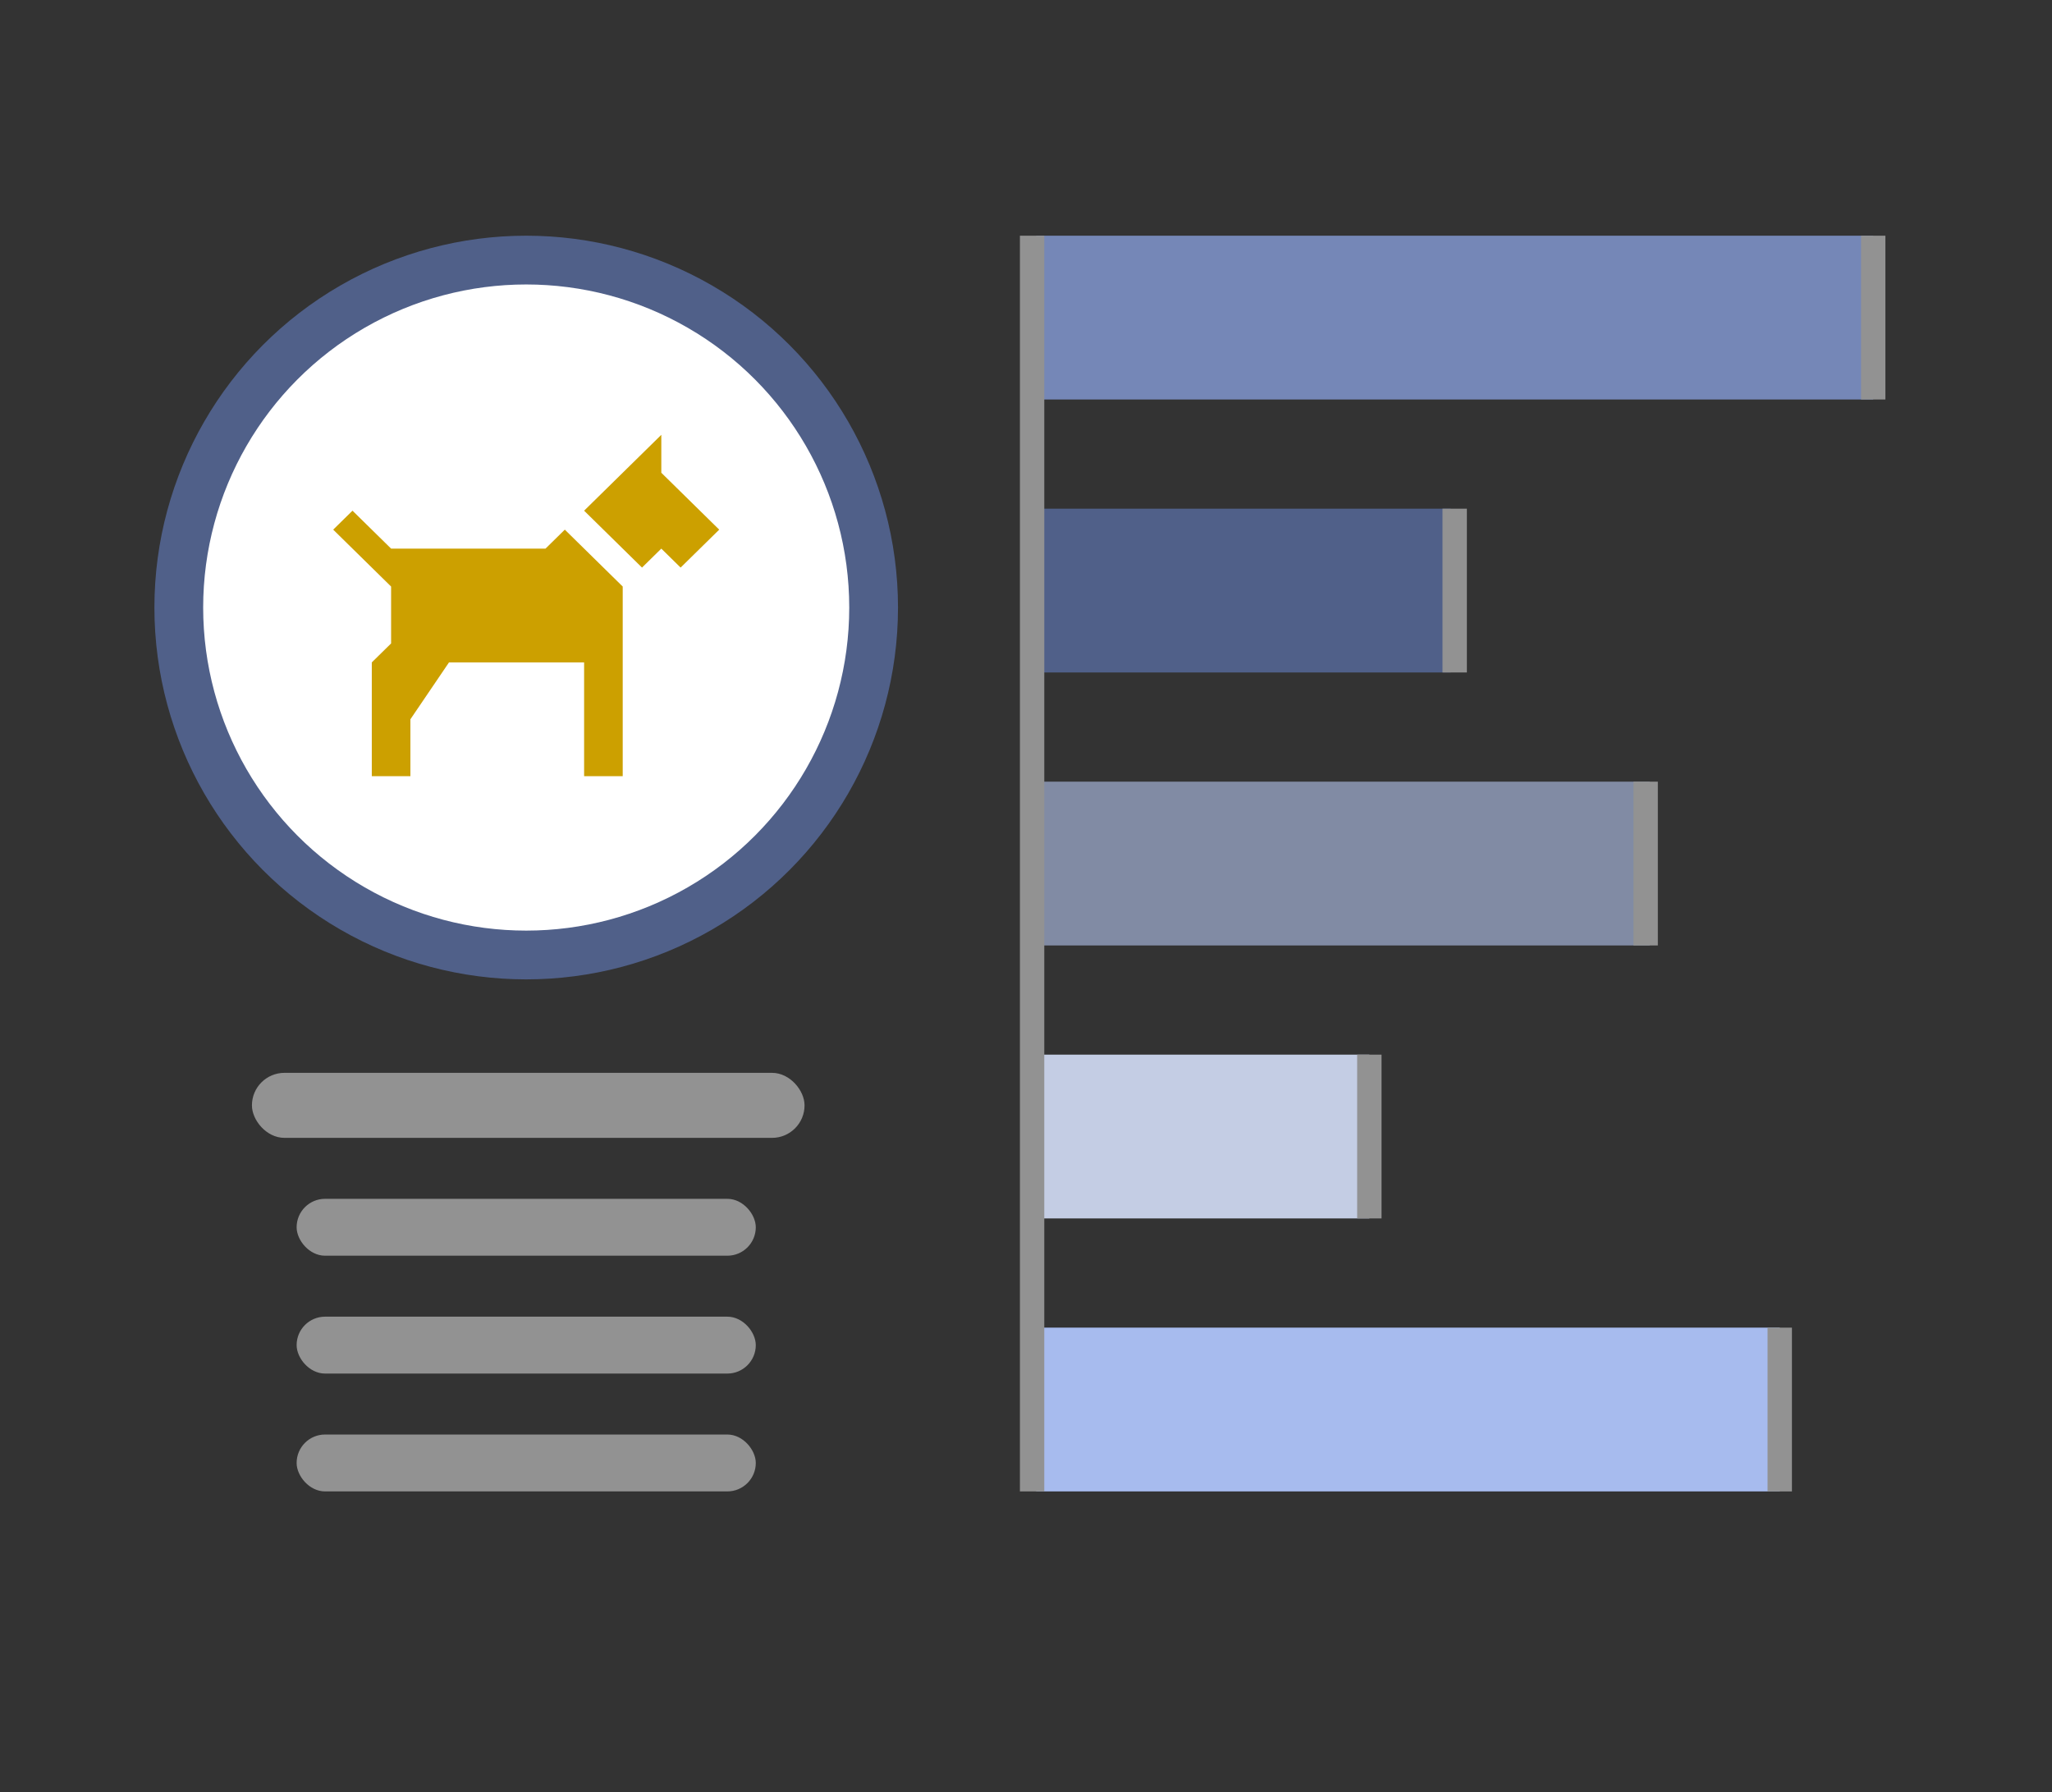 <svg id="eGVkwJpazCM1" xmlns="http://www.w3.org/2000/svg" xmlns:xlink="http://www.w3.org/1999/xlink" viewBox="0 0 505 441" shape-rendering="geometricPrecision" text-rendering="geometricPrecision">
<rect x="0" y="0" width="505" height="441" fill="#333333" stroke="none"/>
<style>
#eGVkwJpazCM4 {animation: eGVkwJpazCM4__sz 8000ms linear infinite normal forwards;}@keyframes eGVkwJpazCM4__sz { 0% {width: 206px;height: 40.304px;animation-timing-function: cubic-bezier(0.445,0.05,0.55,0.95)} 8% {width: 54px;height: 40.304px} 50% {width: 54px;height: 40.304px;animation-timing-function: cubic-bezier(0.445,0.05,0.55,0.95)} 57% {width: 206px;height: 40.304px} 100% {width: 206px;height: 40.304px}} #eGVkwJpazCM5_to {animation: eGVkwJpazCM5_to__to 8000ms linear infinite normal forwards}@keyframes eGVkwJpazCM5_to__to { 0% {transform: translate(461px,78.152px);animation-timing-function: cubic-bezier(0.445,0.05,0.55,0.95)} 8% {transform: translate(309px,78.152px)} 50% {transform: translate(309px,78.152px);animation-timing-function: cubic-bezier(0.445,0.05,0.55,0.95)} 57% {transform: translate(461px,78.152px)} 100% {transform: translate(461px,78.152px)}} #eGVkwJpazCM6 {animation: eGVkwJpazCM6__sz 8000ms linear infinite normal forwards}@keyframes eGVkwJpazCM6__sz { 0% {width: 183px;height: 40.304px;animation-timing-function: cubic-bezier(0.445,0.05,0.55,0.95)} 8% {width: 128px;height: 40.304px} 50% {width: 128px;height: 40.304px;animation-timing-function: cubic-bezier(0.445,0.05,0.55,0.95)} 57% {width: 183px;height: 40.304px} 100% {width: 183px;height: 40.304px}} #eGVkwJpazCM7_to {animation: eGVkwJpazCM7_to__to 8000ms linear infinite normal forwards}@keyframes eGVkwJpazCM7_to__to { 0% {transform: translate(438px,346.852px);animation-timing-function: cubic-bezier(0.445,0.05,0.55,0.95)} 8% {transform: translate(383px,346.852px)} 50% {transform: translate(383px,346.852px);animation-timing-function: cubic-bezier(0.445,0.05,0.55,0.95)} 57% {transform: translate(438px,346.852px)} 100% {transform: translate(438px,346.852px)}} #eGVkwJpazCM8 {animation: eGVkwJpazCM8__sz 8000ms linear infinite normal forwards}@keyframes eGVkwJpazCM8__sz { 0% {width: 152px;height: 40.304px;animation-timing-function: cubic-bezier(0.445,0.05,0.55,0.95)} 8% {width: 100px;height: 40.304px} 50% {width: 100px;height: 40.304px;animation-timing-function: cubic-bezier(0.445,0.05,0.55,0.95)} 57% {width: 152px;height: 40.304px} 100% {width: 152px;height: 40.304px}} #eGVkwJpazCM9_to {animation: eGVkwJpazCM9_to__to 8000ms linear infinite normal forwards}@keyframes eGVkwJpazCM9_to__to { 0% {transform: translate(405px,212.5px);animation-timing-function: cubic-bezier(0.445,0.05,0.55,0.95)} 8% {transform: translate(354px,212.5px)} 50% {transform: translate(354px,212.5px);animation-timing-function: cubic-bezier(0.445,0.05,0.55,0.95)} 57% {transform: translate(406px,212.5px)} 100% {transform: translate(406px,212.5px)}} #eGVkwJpazCM10 {animation: eGVkwJpazCM10__sz 8000ms linear infinite normal forwards}@keyframes eGVkwJpazCM10__sz { 0% {width: 102px;height: 40.304px;animation-timing-function: cubic-bezier(0.445,0.05,0.55,0.95)} 8% {width: 140px;height: 40.304px} 50% {width: 140px;height: 40.304px;animation-timing-function: cubic-bezier(0.445,0.05,0.55,0.95)} 57% {width: 102px;height: 40.304px} 100% {width: 102px;height: 40.304px}} #eGVkwJpazCM11_to {animation: eGVkwJpazCM11_to__to 8000ms linear infinite normal forwards}@keyframes eGVkwJpazCM11_to__to { 0% {transform: translate(358px,145.326px);animation-timing-function: cubic-bezier(0.445,0.05,0.55,0.95)} 8% {transform: translate(395px,145.326px)} 50% {transform: translate(395px,145.326px);animation-timing-function: cubic-bezier(0.445,0.05,0.55,0.95)} 57% {transform: translate(357px,145.326px)} 100% {transform: translate(357px,145.326px)}} #eGVkwJpazCM12 {animation: eGVkwJpazCM12__sz 8000ms linear infinite normal forwards}@keyframes eGVkwJpazCM12__sz { 0% {width: 82px;height: 40.304px;animation-timing-function: cubic-bezier(0.445,0.05,0.55,0.95)} 8% {width: 170px;height: 40.304px} 50% {width: 170px;height: 40.304px;animation-timing-function: cubic-bezier(0.445,0.05,0.55,0.95)} 57% {width: 82px;height: 40.304px} 100% {width: 82px;height: 40.304px}} #eGVkwJpazCM13_to {animation: eGVkwJpazCM13_to__to 8000ms linear infinite normal forwards}@keyframes eGVkwJpazCM13_to__to { 0% {transform: translate(337px,279.673px);animation-timing-function: cubic-bezier(0.445,0.05,0.55,0.95)} 8% {transform: translate(425px,279.672px)} 50% {transform: translate(425px,279.672px);animation-timing-function: cubic-bezier(0.445,0.05,0.55,0.95)} 57% {transform: translate(337px,279.672px)} 100% {transform: translate(337px,279.672px)}} #eGVkwJpazCM19_ts {animation: eGVkwJpazCM19_ts__ts 8000ms linear infinite normal forwards}@keyframes eGVkwJpazCM19_ts__ts { 0% {transform: translate(129.5px,149.5px) scale(1,1);animation-timing-function: cubic-bezier(0.445,0.05,0.55,0.95)} 3.625% {transform: translate(129.5px,149.5px) scale(0,1);animation-timing-function: cubic-bezier(0.445,0.05,0.55,0.95)} 7.25% {transform: translate(129.5px,149.5px) scale(1,1);animation-timing-function: cubic-bezier(0.435,0.054,0.727,0.499)} 50% {transform: translate(129.5px,149.5px) scale(1,1);animation-timing-function: cubic-bezier(0.445,0.05,0.55,0.95)} 53.25% {transform: translate(129.5px,149.5px) scale(0,1);animation-timing-function: cubic-bezier(0.445,0.05,0.55,0.95)} 57.5% {transform: translate(129.5px,149.5px) scale(1,1)} 100% {transform: translate(129.5px,149.5px) scale(1,1)}} #eGVkwJpazCM22_ts {animation: eGVkwJpazCM22_ts__ts 8000ms linear infinite normal forwards}@keyframes eGVkwJpazCM22_ts__ts { 0% {transform: translate(129.5px,149px) scale(1,1);animation-timing-function: cubic-bezier(0.445,0.05,0.55,0.95)} 3.625% {transform: translate(129.5px,149px) scale(0,1)} 53.25% {transform: translate(129.5px,149px) scale(0,1);animation-timing-function: cubic-bezier(0.445,0.05,0.55,0.95)} 57.5% {transform: translate(129.5px,149px) scale(1,1)} 100% {transform: translate(129.5px,149px) scale(1,1)}} #eGVkwJpazCM23_ts {animation: eGVkwJpazCM23_ts__ts 8000ms linear infinite normal forwards}@keyframes eGVkwJpazCM23_ts__ts { 0% {transform: translate(130px,149.649px) scale(0,1);animation-timing-function: cubic-bezier(0.445,0.05,0.55,0.95)} 3.625% {transform: translate(130px,149.649px) scale(0,1);animation-timing-function: cubic-bezier(0.445,0.05,0.55,0.95)} 7.5% {transform: translate(130px,149.649px) scale(1,1)} 50% {transform: translate(130px,149.649px) scale(1,1);animation-timing-function: cubic-bezier(0.445,0.05,0.55,0.95)} 53.25% {transform: translate(130px,149.649px) scale(0,1)} 100% {transform: translate(130px,149.649px) scale(0,1)}}
</style>
<g clip-path="url(#eGVkwJpazCM24)"><g><rect id="eGVkwJpazCM4" width="206" height="40.304" rx="0" ry="0" transform="translate(255 58)" fill="#7587b7"/><g id="eGVkwJpazCM5_to" transform="translate(461,78.152)"><path d="M461,58v40.304" transform="translate(-461,-78.152)" fill="none" stroke="#929292" stroke-width="6"/></g><rect id="eGVkwJpazCM6" width="183" height="40.304" rx="0" ry="0" transform="translate(255 326.695)" fill="#a7bbee"/><g id="eGVkwJpazCM7_to" transform="translate(438,346.852)"><path d="M438,327v40.304" transform="translate(-438,-347.152)" fill="none" stroke="#929292" stroke-width="6"/></g><rect id="eGVkwJpazCM8" width="152" height="40.304" rx="0" ry="0" transform="translate(254 192.348)" fill="#818ba4"/><g id="eGVkwJpazCM9_to" transform="translate(405,212.5)"><path d="M405,192.348v40.304" transform="translate(-405,-212.5)" fill="none" stroke="#929292" stroke-width="6"/></g><rect id="eGVkwJpazCM10" width="102" height="40.304" rx="0" ry="0" transform="translate(255 125.174)" fill="#506089"/><g id="eGVkwJpazCM11_to" transform="translate(358,145.326)"><path d="M358,125.174v40.304" transform="translate(-358,-145.326)" fill="none" stroke="#929292" stroke-width="6"/></g><rect id="eGVkwJpazCM12" width="82" height="40.304" rx="0" ry="0" transform="translate(255 259.521)" fill="#c4cde4"/><g id="eGVkwJpazCM13_to" transform="translate(337,279.673)"><path d="M337,259.521v40.305" transform="translate(-337,-279.673)" fill="none" stroke="#929292" stroke-width="6"/></g><path d="M254,58v309" fill="none" stroke="#929292" stroke-width="6"/><rect width="134.93" height="14.93" rx="7.465" ry="7.465" transform="translate(62.535 264.535)" fill="#929292" stroke="#929292" stroke-width="1.07"/><rect width="111.93" height="12.93" rx="6.465" ry="6.465" transform="translate(73.535 295.535)" fill="#929292" stroke="#929292" stroke-width="1.07"/><rect width="111.93" height="12.93" rx="6.465" ry="6.465" transform="translate(73.535 324.535)" fill="#929292" stroke="#929292" stroke-width="1.07"/><rect width="111.93" height="12.93" rx="6.465" ry="6.465" transform="translate(73.535 353.535)" fill="#929292" stroke="#929292" stroke-width="1.07"/><g id="eGVkwJpazCM19_ts" transform="translate(129.5,149.5) scale(1,1)"><g transform="translate(-129.5,-149.5)"><circle r="91.5" transform="translate(129.5 149.5)" fill="#506089"/><circle r="79.5" transform="translate(129.5 149.5)" fill="#fff"/></g></g><g id="eGVkwJpazCM22_ts" transform="translate(129.5,149) scale(1,1)"><path d="M162.75,107l-19,18.667l14.25,14L162.75,135l4.75,4.667l9.5-9.334-14.25-14v-9.333Zm-76,18.667L82,130.333l14.25,14v14L91.5,163v28h9.5v-14l9.5-14h33.25v28h9.5v-46.667l-14.25-14L134.25,135h-38l-9.5-9.333Z" transform="translate(-129.5,-149)" fill="#cca000"/></g><g id="eGVkwJpazCM23_ts" transform="translate(130,149.649) scale(0,1)"><path d="M165.045,128.603c0,0,0-17.273-21.59-17.273-6.607,0-12.307.821-17.273,2.159-2.159-1.9-16.15-13.779-30.227.302l11.055,11.055c-17.532,19-11.055,51.257-11.055,51.257s-12.954,0-12.954,17.273l17.273-4.319l17.272,4.319c0-17.273-12.954-17.273-12.954-17.273s3.67-24.873,30.227-29.45v12.177c8.637,0,11.573-7.816,12.48-12.954h9.111c17.273,0,21.591-4.319,21.591-8.637s-8.636-8.636-12.955-8.636Zm-8.636,4.318c-2.375,0-4.318-1.943-4.318-4.318s1.943-4.318,4.318-4.318s4.318,1.943,4.318,4.318-1.943,4.318-4.318,4.318Z" transform="translate(-130.5,-150.188)" fill="#cca000"/></g></g><clipPath id="eGVkwJpazCM24"><rect width="505" height="441" rx="0" ry="0" fill="#fff"/></clipPath></g></svg>
